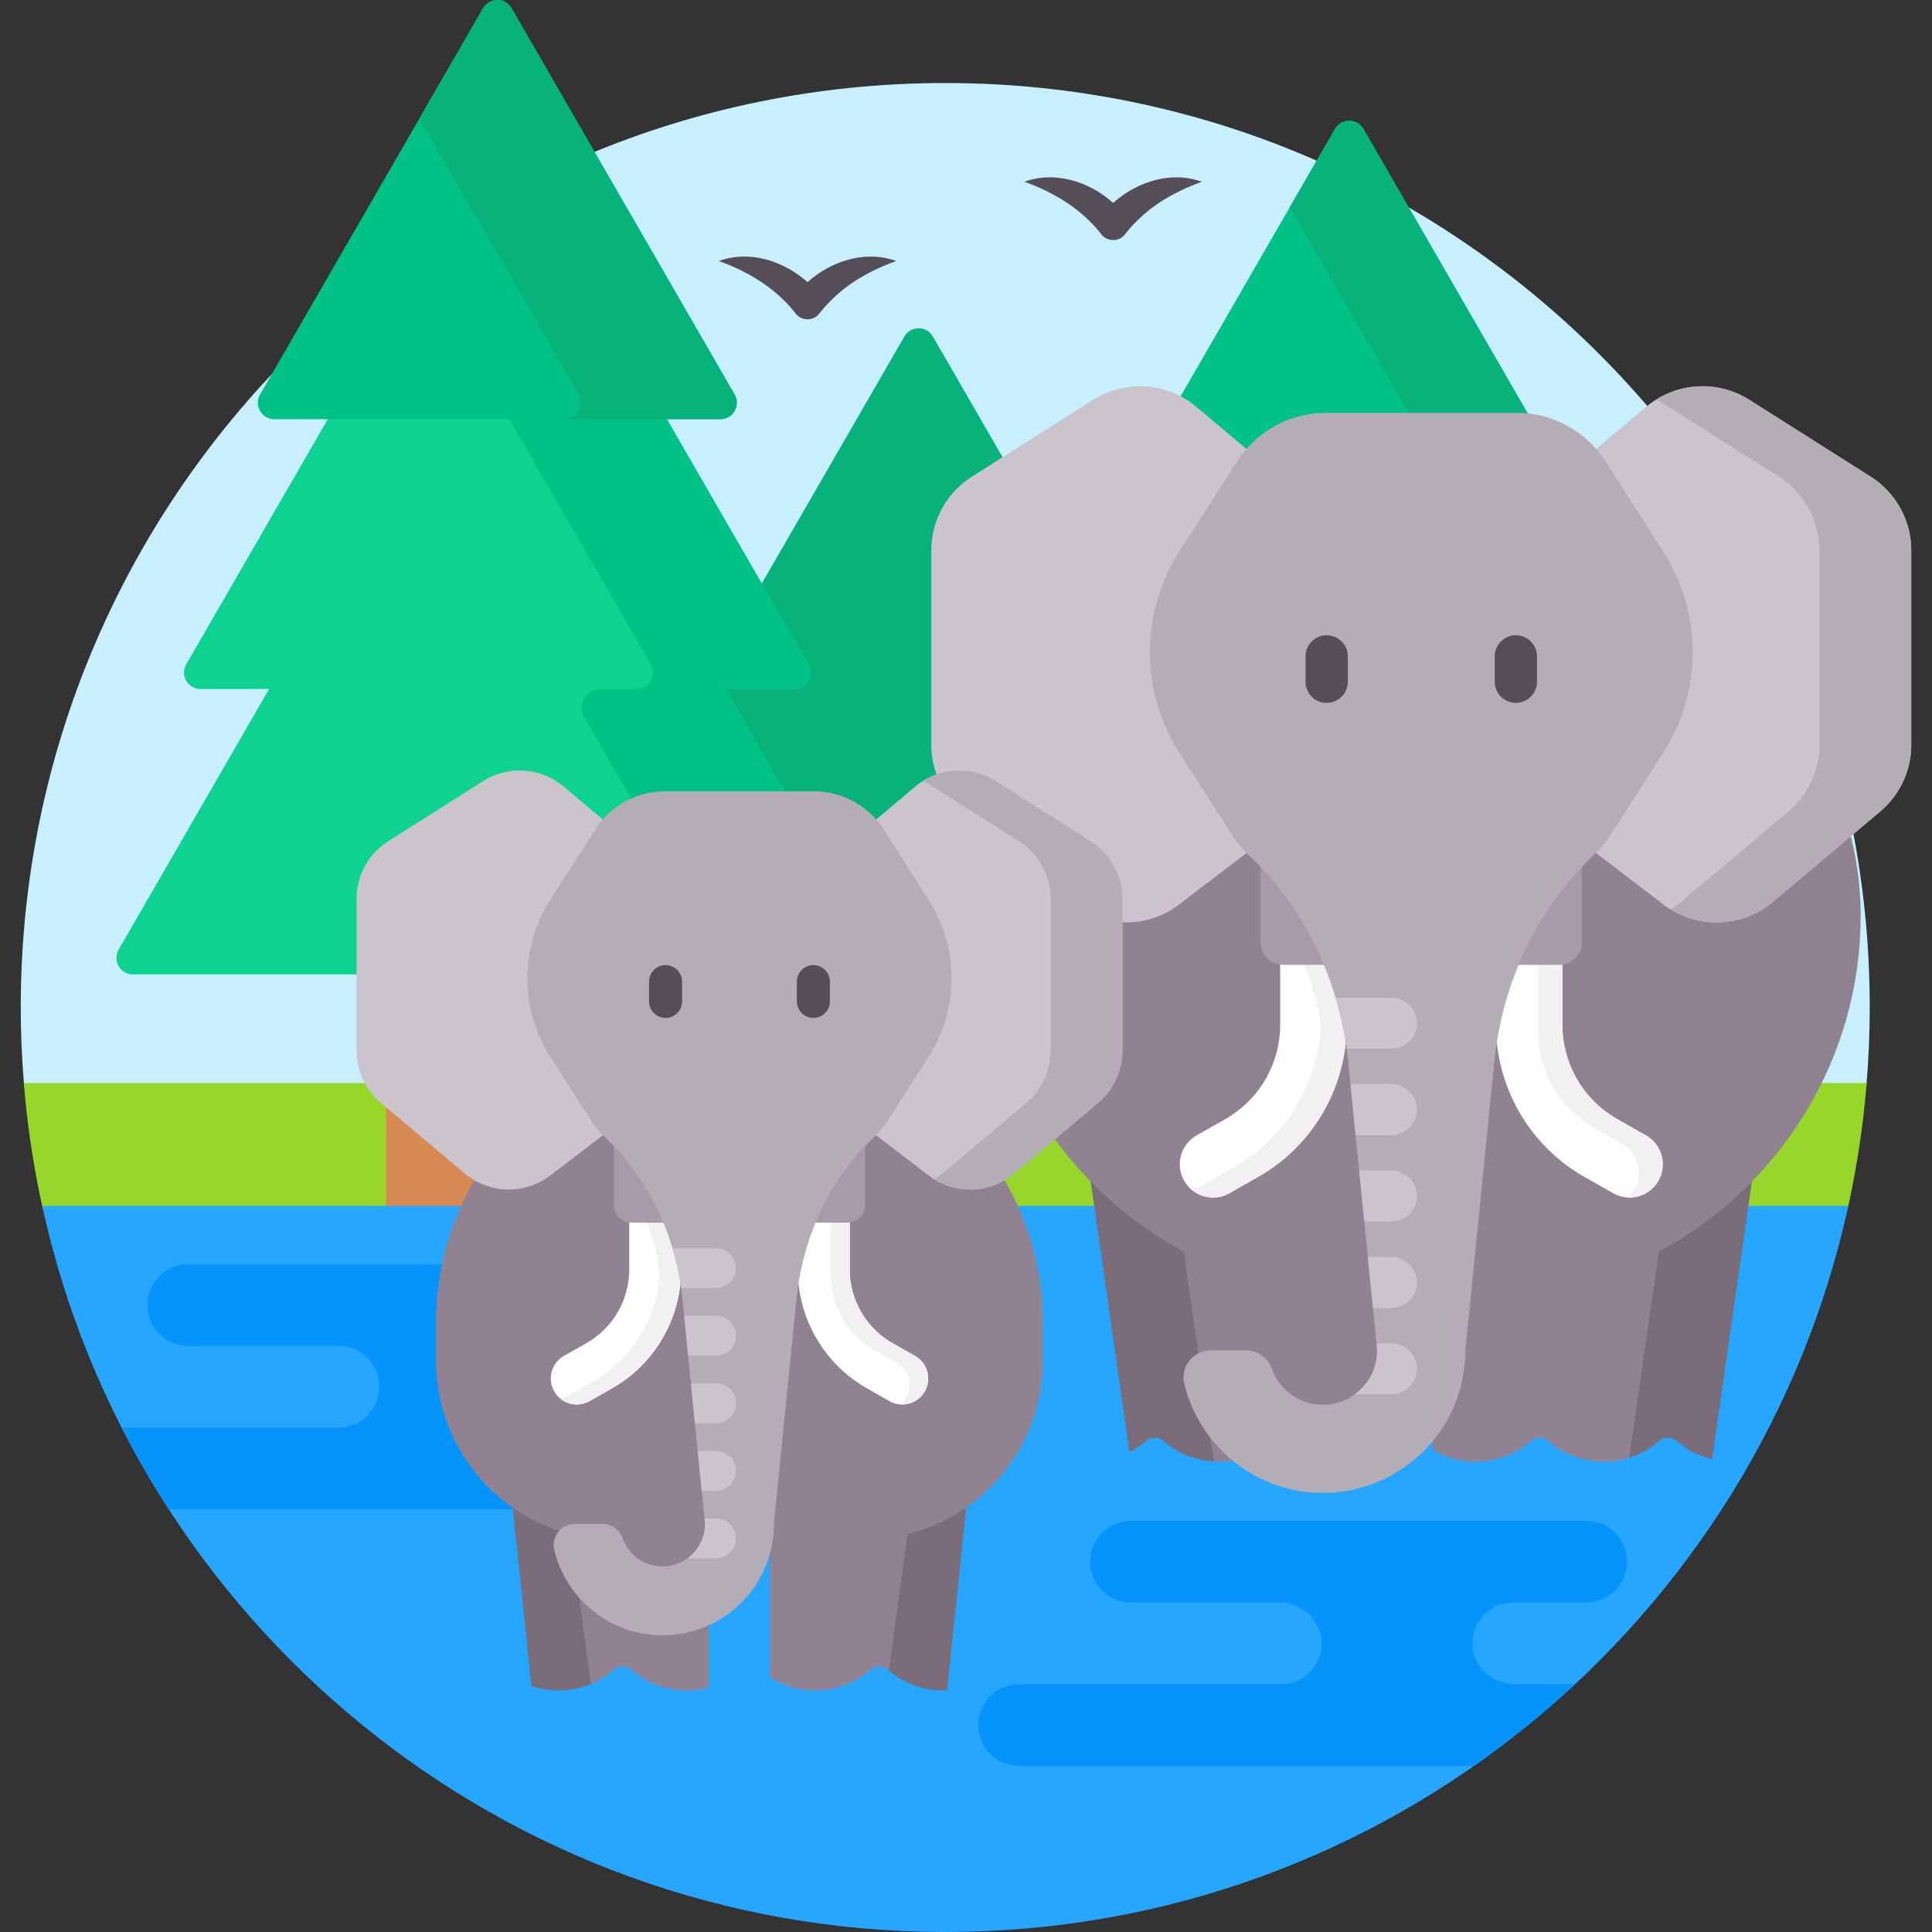 <svg xmlns="http://www.w3.org/2000/svg" width="512" height="512"><rect width="100%" height="100%" fill="#333333" stroke="none"/><path fill="#c8effe" d="M494.595 288c.588-6.924.905-13.924.905-21 0-135.31-109.69-245-245-245S5.5 131.69 5.5 267c0 7.076.317 14.076.905 21z"/><path fill="#97d729" d="M489.603 320.568A245 245 0 0 0 494.684 287H6.316a245 245 0 0 0 5.081 33.568z"/><path fill="#07b27b" d="M213.356 176.542a3.33 3.33 0 0 1 .001 3.365 3.33 3.33 0 0 1-2.915 1.683h-19.904l16.814 29.122h8.372c6.011 0 11.734 2.6 15.702 7.132l.646.738 11.124-9.365a17 17 0 0 1 5.335-3.035l.952-.336-.344-.948a22.1 22.1 0 0 1-1.333-7.55v-51.463c0-7.646 3.856-14.651 10.316-18.742l8.07-5.11-18.966-32.85c-1.68-2.91-5.881-2.91-7.561 0l-38.373 66.464z"/><path fill="#00c285" d="m316.397 108.575 14.026 11.808.646-.738a27 27 0 0 1 20.305-9.222h50.559c1.199 0 2.387.089 3.561.246l-44.159-76.486c-1.68-2.91-5.881-2.91-7.561 0l-41.406 71.718a22 22 0 0 1 4.029 2.674"/><path fill="#07b27b" d="M401.933 110.423c1.199 0 2.387.089 3.561.246l-44.159-76.486c-1.68-2.91-5.881-2.91-7.561 0l-11.969 20.732 32.048 55.509z"/><path fill="#d88a55" d="M123.126 319.98a75 75 0 0 1 3.446-6.706l.5-.863-.862-.502a17 17 0 0 1-2.41-1.697l-21.505-18.103v28.461h20.565z"/><path fill="#0ed290" d="M95.5 238.206a17.03 17.03 0 0 1 7.96-14.462l25.103-15.895a17.1 17.1 0 0 1 9.153-2.655c4.029 0 7.945 1.429 11.027 4.022l11.14 9.378a20.77 20.77 0 0 1 16.331-7.883h32.292l-16.236-28.122h18.172c3.36 0 5.461-3.638 3.781-6.548l-38.078-65.952H87.444l-38.078 65.952c-1.68 2.91.42 6.548 3.781 6.548h18.172L31.44 251.663c-1.68 2.91.42 6.548 3.781 6.548H95.5z"/><path fill="#00c285" d="M168.701 182.59h-9.512c-3.849 0-6.255 4.167-4.33 7.5l12.929 22.395a20.9 20.9 0 0 1 8.426-1.773h32.292L192.27 182.59h18.172c3.36 0 5.461-3.638 3.781-6.548l-38.078-65.952h-41.741l38.078 65.952c1.68 2.91-.42 6.548-3.781 6.548"/><path fill="#00c285" d="M128.014 2.183 68.918 104.541c-1.68 2.91.42 6.548 3.781 6.548h118.194c3.361 0 5.461-3.638 3.781-6.548L135.575 2.183c-1.68-2.911-5.88-2.911-7.561 0"/><path fill="#07b27b" d="M194.672 104.541 135.575 2.183c-1.68-2.91-5.881-2.91-7.561 0l-16.883 29.241 42.214 73.117c1.68 2.91-.42 6.548-3.781 6.548h41.326c3.362.001 5.463-3.637 3.782-6.548"/><path fill="#26a6fe" d="M11.173 319.569C35.234 429.612 133.238 512 250.5 512s215.266-82.388 239.327-192.431z"/><path fill="#0593fc" d="M116.584 360.681v-10.348c0-5.172.555-10.309 1.623-15.333H49.944c-5.983 0-10.833 4.85-10.833 10.833s4.85 10.833 10.833 10.833h39.722c5.983 0 10.833 4.85 10.833 10.833s-4.85 10.833-10.833 10.833H32.22a245 245 0 0 0 12.512 21.667h93.737c-13.294-8.328-21.885-23.168-21.885-39.318"/><path fill="#7a6d79" d="m314.632 331.035-.445-.238a101 101 0 0 1-25.394-19.346l10.521 73.385a22.6 22.6 0 0 0 4.425-2.986 3.43 3.43 0 0 1 4.521 0 22.4 22.4 0 0 0 14.491 5.496zM439.12 330.797l-.445.238-7.646 55.501a22.44 22.44 0 0 0 8.711-4.686 3.43 3.43 0 0 1 4.521 0 22.4 22.4 0 0 0 9.462 4.861l10.79-75.26a101 101 0 0 1-25.393 19.346"/><g fill="#918291"><path d="m320.508 379.064 1.18 8.233c.436.025.87.06 1.312.06 1.671 0 3.291-.203 4.857-.548a36.5 36.5 0 0 1-7.349-7.745M320.861 358.871h9.363c2.598 0 4.953 1.696 5.863 4.221 2.193 6.088 8.018 10.178 14.491 10.178a15.39 15.39 0 0 0 14.914-11.551c.418-1.624.533-3.414.342-5.319l-7.526-75.019c-2.149-21.422-11.531-41.044-26.417-55.251-.199-.189-.39-.388-.582-.586l-.823-.846-18.624 14.209c-3.889 2.966-8.538 4.533-13.446 4.533q-.468 0-.935-.02l-1.042-.044v35.045c0 5.062-2.221 9.834-6.093 13.095l-11.37 9.572c9.051 12.67 20.946 23.188 34.737 30.589l4.02 28.042a6.2 6.2 0 0 1 3.128-.848M469.187 238.241a22.23 22.23 0 0 1-14.288 5.212h-.001a22 22 0 0 1-13.453-4.546l-18.624-14.209-.823.846c-.192.198-.383.396-.582.586-14.887 14.207-24.269 33.828-26.418 55.251l-7.664 76.391a36.74 36.74 0 0 1-7.652 22.483v4.035a22.36 22.36 0 0 0 11.319 3.067c5.64 0 10.792-2.078 14.739-5.507a3.43 3.43 0 0 1 4.521 0A22.4 22.4 0 0 0 425 387.357c2.359 0 4.625-.382 6.761-1.057l7.831-54.623c31.766-17.049 53.496-50.609 53.496-89.003a86.2 86.2 0 0 0-2.88-22.131z"/></g><path fill="#fff" d="m436.192 300.895-7.623-4.333a28.76 28.76 0 0 1-14.52-24.956v-16.569a5.4 5.4 0 0 1-.842.072h-11.142l-.151.362a91 91 0 0 0-5.418 18.375c.767 15.76 9.569 30.184 23.369 38.028l7.623 4.333a8.804 8.804 0 0 0 12.008-3.304 8.806 8.806 0 0 0-3.304-12.008"/><path fill="#f3f0f3" d="m436.192 300.895-7.623-4.333a28.76 28.76 0 0 1-14.52-24.956v-16.569a5.4 5.4 0 0 1-.842.072h-5.497v18.732a28.76 28.76 0 0 0 14.52 24.956l7.623 4.333a8.807 8.807 0 0 1 1.523 14.215q.228.013.456.014a8.8 8.8 0 0 0 7.664-4.456 8.806 8.806 0 0 0-3.304-12.008"/><path fill="#a79ba7" d="M401.389 255.696h11.818a6.034 6.034 0 0 0 6.034-6.034v-21.357c-7.619 7.832-13.652 17.143-17.852 27.391"/><path fill="#fff" d="M321.474 317.359c1.475 0 2.97-.371 4.344-1.152l7.622-4.333c13.801-7.844 22.603-22.269 23.369-38.028a91 91 0 0 0-5.418-18.375l-.151-.362H340.1c-.287 0-.567-.029-.842-.072v16.569a28.76 28.76 0 0 1-14.521 24.956l-7.623 4.333a8.807 8.807 0 0 0 4.36 16.464"/><path fill="#f3f0f3" d="m351.392 255.471-.151-.362h-5.71a91 91 0 0 1 3.84 12.588c.619 2.719.747 5.536.339 8.295-2.064 13.968-10.455 26.433-22.928 33.523l-7.622 4.333a8.7 8.7 0 0 1-3.719 1.112 8.82 8.82 0 0 0 6.033 2.399c1.475 0 2.97-.371 4.344-1.152l7.622-4.333c13.801-7.844 22.603-22.268 23.37-38.028a91 91 0 0 0-5.418-18.375"/><path fill="#a79ba7" d="M340.1 255.696h11.817c-4.2-10.248-10.233-19.559-17.852-27.392v21.358a6.035 6.035 0 0 0 6.035 6.034"/><path fill="#cbc4cc" d="m326.909 220.081-13.551-21.159c-10.152-15.855-10.152-36.345 0-52.2l15.279-23.86a27 27 0 0 1 2.441-3.234l-14.037-11.817a23.18 23.18 0 0 0-27.332-1.852l-32.122 20.339a23.18 23.18 0 0 0-10.782 19.587v51.463c0 6.84 3.021 13.331 8.253 17.736l28.417 23.922a23.18 23.18 0 0 0 28.992.696l18.722-14.283a33 33 0 0 1-4.28-5.338M495.719 126.298l-32.122-20.339a23.18 23.18 0 0 0-27.332 1.852l-14.037 11.817a27 27 0 0 1 2.442 3.234l15.278 23.86c10.152 15.855 10.152 36.345 0 52.2l-13.549 21.159a33 33 0 0 1-4.282 5.338l18.721 14.283a23.18 23.18 0 0 0 28.992-.696l28.417-23.922a23.18 23.18 0 0 0 8.253-17.736v-51.463a23.18 23.18 0 0 0-10.781-19.587"/><path fill="#b5adb6" d="m495.719 126.298-32.122-20.339a23.18 23.18 0 0 0-24.569-.143q.118.07.236.143l32.122 20.339a23.18 23.18 0 0 1 10.781 19.587v51.463c0 6.84-3.02 13.331-8.253 17.736l-28.417 23.922a23 23 0 0 1-2.764 1.994c8.438 5.21 19.38 4.502 27.097-1.994l28.417-23.922a23.18 23.18 0 0 0 8.253-17.736v-51.463a23.18 23.18 0 0 0-10.781-19.587"/><path fill="#b5adb6" d="m440.789 146.183-15.279-23.86a28 28 0 0 0-23.578-12.9h-50.558a28 28 0 0 0-23.578 12.9l-15.279 23.86a49.4 49.4 0 0 0 0 53.278l13.549 21.159a33.8 33.8 0 0 0 5.135 6.233c15.047 14.359 24.037 33.933 26.113 54.627l7.527 75.018c.167 1.663.101 3.352-.316 4.971-1.598 6.211-7.236 10.8-13.946 10.8-6.239 0-11.55-3.967-13.55-9.517-1.044-2.898-3.723-4.882-6.804-4.882h-9.363c-4.596 0-8.075 4.271-7.015 8.742 3.944 16.633 18.893 29.007 36.732 29.007 20.848 0 37.749-16.901 37.749-37.749l7.664-76.39c2.076-20.695 11.066-40.268 26.113-54.627a34 34 0 0 0 5.135-6.233l13.549-21.159a49.4 49.4 0 0 0 0-53.278"/><g fill="#cbc4cc"><path d="M368.727 264.406h-14.778a91.5 91.5 0 0 1 2.934 13.504h11.844c3.713 0 6.752-3.038 6.752-6.752s-3.038-6.752-6.752-6.752M368.727 287.303h-10.829l1.355 13.504h9.474c3.713 0 6.752-3.038 6.752-6.752s-3.038-6.752-6.752-6.752M368.727 310.201h-8.532l1.355 13.504h7.177c3.713 0 6.752-3.038 6.752-6.752s-3.038-6.752-6.752-6.752M368.727 333.098h-6.235l1.355 13.504h4.88c3.713 0 6.752-3.038 6.752-6.752s-3.038-6.752-6.752-6.752M368.727 355.995h-3.937l.051.503c.167 1.663.101 3.352-.316 4.971a14.4 14.4 0 0 1-5.472 8.03h9.674c3.713 0 6.752-3.038 6.752-6.752s-3.038-6.752-6.752-6.752"/></g><path fill="#554e56" d="M401.721 186.263a5.6 5.6 0 0 1-5.6-5.6v-6.703a5.6 5.6 0 0 1 11.2 0v6.703a5.6 5.6 0 0 1-5.6 5.6M351.585 186.263a5.6 5.6 0 0 1-5.6-5.6v-6.703a5.6 5.6 0 0 1 11.2 0v6.703a5.6 5.6 0 0 1-5.6 5.6"/><path fill="#7a6d79" d="m152.21 405.76-.658-.166a46.2 46.2 0 0 1-15.829-7.38l5.115 48.597A22.4 22.4 0 0 0 148 448c3.475 0 6.761-.794 9.698-2.202zM240.261 405.623l-.658.164-5.049 36.242c.248.126.488.273.708.463A22.4 22.4 0 0 0 250 448c.331 0 .654-.031.981-.045l5.236-49.74a46.2 46.2 0 0 1-15.956 7.408"/><g fill="#918291"><path d="M152.371 404.863h7.316c1.938 0 3.696 1.268 4.377 3.154a12.28 12.28 0 0 0 11.529 8.098 12.245 12.245 0 0 0 11.867-9.19c.333-1.297.425-2.722.272-4.234l-5.881-58.622c-1.686-16.793-9.041-32.175-20.711-43.313q-.225-.218-.44-.442l-.788-.809-14.707 11.221a16.98 16.98 0 0 1-10.381 3.508c-3.04 0-6.015-.816-8.616-2.329-6.736 11.27-10.625 24.416-10.625 38.43v10.348c0 21.411 14.224 39.495 33.736 45.333a4.6 4.6 0 0 1 3.052-1.153M175.594 432.363c-8.945 0-17.029-4.102-22.293-10.716l3.258 24.645a22.5 22.5 0 0 0 6.181-3.799 3.43 3.43 0 0 1 4.521 0A22.4 22.4 0 0 0 182 448c2.026 0 3.986-.278 5.853-.78v-17.634a28.3 28.3 0 0 1-12.259 2.777M257.115 314.232a16.98 16.98 0 0 1-10.382-3.508l-14.704-11.219-.804.819c-.141.145-.28.29-.427.429-11.672 11.14-19.026 26.521-20.711 43.314l-5.989 59.695c0 1.44-.11 2.854-.315 4.236h.303v36.569A22.34 22.34 0 0 0 216 448c5.64 0 10.792-2.078 14.739-5.507a3.43 3.43 0 0 1 4.521 0c.101.088.212.164.314.25l4.927-36.149c20.592-5.126 35.854-23.734 35.854-45.913v-10.348c0-14.014-3.889-27.16-10.625-38.43a17.14 17.14 0 0 1-8.615 2.329"/></g><path fill="#fff" d="m242.497 359.339-5.957-3.386a22.47 22.47 0 0 1-11.347-19.502v-12.948a4 4 0 0 1-.658.056h-8.707l-.118.283a71 71 0 0 0-4.234 14.36c.599 12.315 7.478 23.588 18.262 29.717l5.957 3.386a6.881 6.881 0 0 0 9.384-2.582 6.883 6.883 0 0 0-2.582-9.384"/><path fill="#f3f0f3" d="m242.497 359.339-5.957-3.386a22.47 22.47 0 0 1-11.347-19.502v-12.948a4 4 0 0 1-.658.056h-4.296v14.638a22.47 22.47 0 0 0 11.347 19.502l5.957 3.386a6.883 6.883 0 0 1 1.191 11.108q.179.01.356.011a6.882 6.882 0 0 0 3.407-12.865"/><path fill="#a79ba7" d="M215.065 324.018h9.47a4.716 4.716 0 0 0 4.716-4.716v-16.824c0-.055-.014-.105-.016-.159-6.06 6.193-10.851 13.57-14.17 21.699"/><path fill="#fff" d="M152.85 372.205c1.153 0 2.321-.29 3.395-.9l5.957-3.386c10.785-6.13 17.663-17.402 18.262-29.717a71 71 0 0 0-4.234-14.359l-.118-.283h-8.707c-.224 0-.443-.023-.658-.056v12.948a22.47 22.47 0 0 1-11.347 19.502l-5.957 3.386a6.883 6.883 0 0 0 3.407 12.865"/><path fill="#f3f0f3" d="m176.229 323.842-.118-.283h-4.877a72 72 0 0 1 2.497 7.547c1.14 4.219 1.252 8.677.154 12.907-2.428 9.352-8.545 17.513-17.147 22.402l-5.957 3.386c-.742.422-1.53.68-2.326.806a6.9 6.9 0 0 0 4.395 1.597c1.153 0 2.321-.29 3.395-.9l5.957-3.386c10.785-6.13 17.663-17.402 18.262-29.717a71 71 0 0 0-4.235-14.359"/><path fill="#a79ba7" d="M176.875 324.018c-3.319-8.129-8.11-15.507-14.17-21.699-.002.054-.016.105-.016.16v16.824a4.716 4.716 0 0 0 4.716 4.716h9.47z"/><path fill="#cbc4cc" d="m157.28 296.069-10.588-16.535c-7.889-12.319-7.889-28.238 0-40.557l11.939-18.646a21 21 0 0 1 1.891-2.504l-11.136-9.375a18.12 18.12 0 0 0-21.359-1.447l-25.102 15.894a18.12 18.12 0 0 0-8.425 15.307v40.216c0 5.345 2.36 10.417 6.449 13.86l22.207 18.694a18.12 18.12 0 0 0 22.656.544l14.806-11.295a25.5 25.5 0 0 1-3.338-4.156M289.014 222.899l-25.102-15.894a18.12 18.12 0 0 0-21.359 1.447l-11.136 9.375c.683.781 1.32 1.613 1.891 2.504l11.94 18.646c7.888 12.318 7.888 28.237 0 40.557l-10.589 16.535a25.4 25.4 0 0 1-3.337 4.155l14.805 11.295a18.12 18.12 0 0 0 22.656-.544l22.207-18.694a18.12 18.12 0 0 0 6.449-13.86v-40.216a18.12 18.12 0 0 0-8.425-15.306"/><path fill="#b5adb6" d="m289.014 222.899-25.102-15.894a18.12 18.12 0 0 0-19.2-.112q.093.055.185.112l25.102 15.894a18.12 18.12 0 0 1 8.425 15.307v40.216c0 5.345-2.36 10.417-6.449 13.86l-22.207 18.694a18 18 0 0 1-2.16 1.559 18.115 18.115 0 0 0 21.175-1.559l22.207-18.694a18.12 18.12 0 0 0 6.449-13.86v-40.216a18.11 18.11 0 0 0-8.425-15.307"/><path fill="#b5adb6" d="m246.089 238.438-11.94-18.646a21.88 21.88 0 0 0-18.425-10.081h-39.509c-7.459 0-14.403 3.8-18.425 10.081l-11.94 18.646a38.6 38.6 0 0 0 0 41.635l10.588 16.535a26.4 26.4 0 0 0 4.012 4.871c11.758 11.221 18.784 26.517 20.406 42.689l5.882 58.623c.13 1.3.079 2.62-.247 3.884-1.249 4.854-5.655 8.44-10.898 8.44-4.875 0-9.026-3.1-10.589-7.437-.816-2.265-2.91-3.815-5.317-3.815h-7.317c-3.591 0-6.31 3.337-5.482 6.832 3.082 12.998 14.764 22.668 28.704 22.668 16.292 0 29.5-13.207 29.5-29.5l5.989-59.696c1.623-16.172 8.648-31.468 20.406-42.689a26.4 26.4 0 0 0 4.012-4.871l10.588-16.535a38.6 38.6 0 0 0 .002-41.634"/><path fill="#cbc4cc" d="M189.776 330.825h-11.549a71.6 71.6 0 0 1 2.293 10.552h9.256c2.902 0 5.276-2.374 5.276-5.276s-2.374-5.276-5.276-5.276M189.776 348.718h-8.463l1.059 10.552h7.404c2.902 0 5.276-2.374 5.276-5.276s-2.374-5.276-5.276-5.276M189.776 366.611h-6.667l1.059 10.552h5.609c2.902 0 5.276-2.374 5.276-5.276-.001-2.901-2.375-5.276-5.277-5.276M189.776 384.505h-4.872l1.059 10.552h3.813c2.902 0 5.276-2.374 5.276-5.276s-2.374-5.276-5.276-5.276M189.776 402.398h-3.077l.039.393c.13 1.3.079 2.62-.247 3.884a11.26 11.26 0 0 1-4.276 6.275h7.56c2.902 0 5.276-2.374 5.276-5.276.001-2.902-2.373-5.276-5.275-5.276"/><path fill="#554e56" d="M215.559 269.759a4.376 4.376 0 0 1-4.376-4.376v-5.238a4.376 4.376 0 1 1 8.752 0v5.238a4.376 4.376 0 0 1-4.376 4.376M176.38 269.759a4.376 4.376 0 0 1-4.376-4.376v-5.238a4.376 4.376 0 1 1 8.752 0v5.238a4.376 4.376 0 0 1-4.376 4.376M295.002 53.791c-6.243-5.669-15.447-8.566-23.503-5.626 7.974 2.903 15.158 7.243 20.357 13.919 1.539 2.037 4.747 2.048 6.286 0a37 37 0 0 1 3.98-4.334c4.679-4.412 10.25-7.319 16.377-9.585-8.082-2.92-17.205-.039-23.497 5.626M214.002 74.791c-6.243-5.669-15.447-8.566-23.503-5.626 7.974 2.903 15.158 7.243 20.357 13.919 1.539 2.037 4.747 2.048 6.286 0a37 37 0 0 1 3.98-4.334c4.679-4.412 10.25-7.319 16.377-9.585-8.082-2.92-17.205-.039-23.497 5.626"/><path fill="#0593fc" d="M401.381 446.333c-5.965 0-11.082-4.667-11.191-10.63-.111-6.076 4.781-11.036 10.831-11.036h19.299c5.983 0 10.833-4.85 10.833-10.833S426.304 403 420.321 403H300.069c-5.965 0-11.082 4.667-11.191 10.63-.111 6.076 4.781 11.036 10.832 11.036h39.363c5.965 0 11.082 4.667 11.191 10.63.111 6.076-4.781 11.036-10.831 11.036H270.1c-5.983 0-10.833 4.85-10.833 10.833s4.85 10.833 10.833 10.833h120.49a246 246 0 0 0 26.813-21.667h-16.022z"/></svg>
